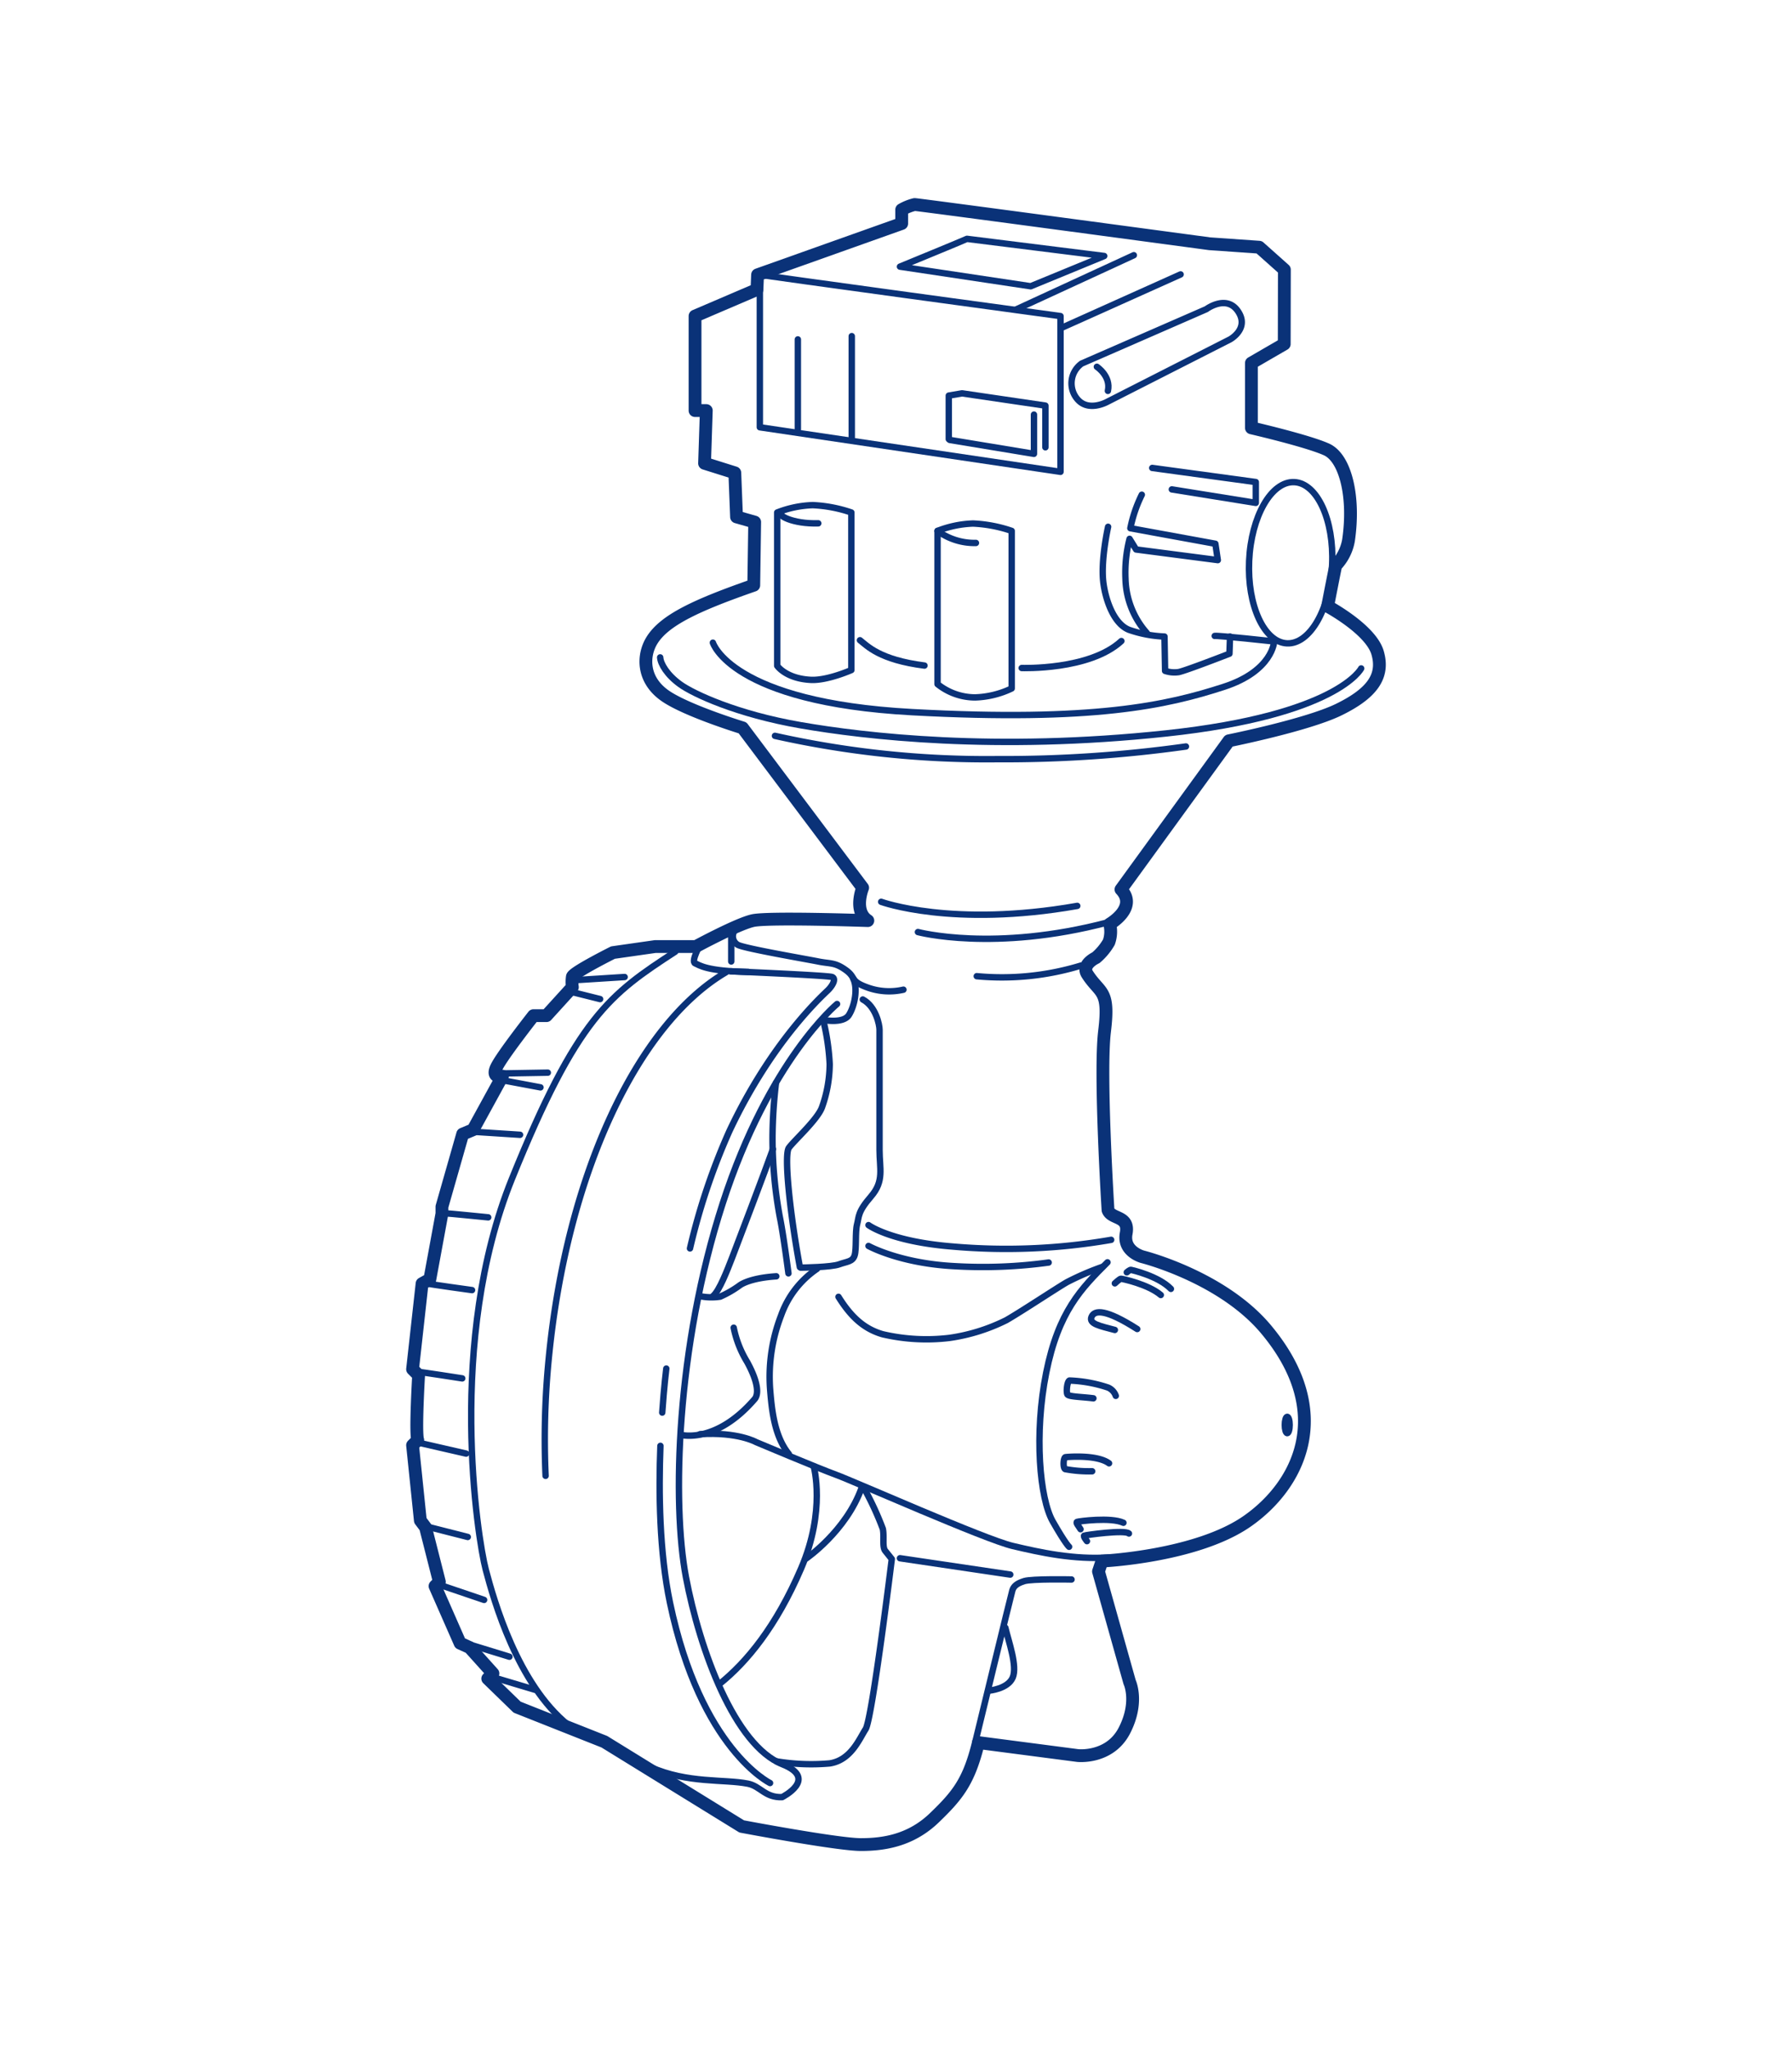 <svg xmlns="http://www.w3.org/2000/svg" viewBox="0 0 280 320"><defs><style>.cls-1,.cls-2{fill:none;stroke:#0a3278;stroke-linecap:round;stroke-linejoin:round;}.cls-2{stroke-width:2px;}</style></defs><g id="Zeichnung"><path class="cls-1" d="M121.088,114.917a151.451,151.451,0,0,0,34.723,3.639,204.7,204.7,0,0,0,29.49-1.979"/><path class="cls-1" d="M103.152,102.662c.064,1.021,1.085,2.745,3.128,4.213,2.086,1.5,8.872,4.659,18.829,6.383s30.319,4.149,57.128,1.276,30.447-10.149,30.447-10.149"/><path class="cls-1" d="M118.95,42.917c-1.628-.127,46.755,6.447,46.755,6.447V73.683l-46.979-6.957V45.311"/><line class="cls-1" x1="165.833" y1="51.215" x2="184.471" y2="42.854"/><path class="cls-1" d="M169.024,56.768c.447-.191,19.468-8.489,19.468-8.489s3.421-2.546,5.17.7C195,51.471,192.194,53,192.194,53l-19.212,9.766s-2.873,1.6-4.6-.383a3.8,3.8,0,0,1,.638-5.617"/><path class="cls-1" d="M171.386,57.279s2.234,1.468,1.723,3.766"/><ellipse class="cls-1" cx="201.661" cy="87.88" rx="12.601" ry="6.491" transform="translate(104.745 285.357) rotate(-87.406)"/><line class="cls-1" x1="158.875" y1="48.279" x2="177.162" y2="39.854"/><polyline class="cls-1" points="180.035 73.077 196.216 75.279 196.216 78.534 183.099 76.428"/><path class="cls-1" d="M189.8,99.311c.478-.1,9.287.862,9.287.862s-.192,4.595-7.851,7.085c-8.881,2.886-20.362,5.489-48.7,3.957s-31.149-10.851-31.149-10.851"/><path class="cls-1" d="M173.141,82.268s-1.195,5.3-.734,8.777c.351,2.649,1.6,6.351,3.99,7.308a19.207,19.207,0,0,0,5.553,1.054l.095,5.361a4.593,4.593,0,0,0,2.107.192c1.053-.192,7.947-2.873,7.947-2.873l.095-2.68"/><path class="cls-1" d="M133.024,104.641s-3.737,1.658-6.319,1.532c-3.925-.192-5.266-2.2-5.266-2.2V80.034a16.729,16.729,0,0,1,5.553-1.149,21.624,21.624,0,0,1,6.032,1.149Z"/><path class="cls-1" d="M158.077,107.513a14.224,14.224,0,0,1-5.712,1.4,9.431,9.431,0,0,1-5.873-2.074V82.907a16.729,16.729,0,0,1,5.553-1.149,21.624,21.624,0,0,1,6.032,1.149Z"/><path class="cls-1" d="M151.088,37.3c-.511.256-10.468,4.341-10.468,4.341l20.425,3.064,11.49-4.724Z"/><path class="cls-1" d="M137.684,140.832s11.106,4.085,30.638.638"/><path class="cls-1" d="M143.428,145.555s11.873,3.192,29.745-1.531"/><path class="cls-1" d="M152.62,152.449A42.255,42.255,0,0,0,168.9,150.79"/><path class="cls-1" d="M178.407,77.258a21.205,21.205,0,0,0-1.787,5.234L189.9,84.917l.383,2.553-12.765-1.659-1.022-1.66a21.346,21.346,0,0,0-.638,6.256,13.213,13.213,0,0,0,3.319,8.425"/><path class="cls-1" d="M130.79,156.789s-10.6,8.681-17.872,31.149-7.915,46.851-5.745,58.341,7.66,26.3,15.064,29.234c5.713,2.266-.032,5.138-.032,5.138-2.681.1-3.376-1.716-5.362-2.106-3.707-.729-9.383,0-15.223-2.586"/><path class="cls-1" d="M103.474,220.6c.292-4.178.635-6.876.635-6.876"/><path class="cls-1" d="M120.322,278.449S109.49,273.2,104.684,250.3c-1.658-7.9-1.776-17.244-1.493-24.509"/><path class="cls-1" d="M107.812,194.96a100.757,100.757,0,0,1,6.127-18.256c6.663-14.186,14.681-21.319,15.447-22.085s1.277-1.787.638-2.042-15.829-.894-15.829-.894"/><path class="cls-1" d="M105.514,148.619C95.3,155.258,90.2,158.832,79.982,184.109S74.62,240.279,75.9,245.13,80.875,263,88.79,269.385"/><line class="cls-1" x1="89.556" y1="153.087" x2="97.599" y2="152.577"/><line class="cls-1" x1="89.173" y1="154.875" x2="93.769" y2="156.024"/><path class="cls-1" d="M78.195,167.641c.383,0,7.4-.128,7.4-.128"/><line class="cls-1" x1="78.322" y1="168.662" x2="84.45" y2="169.811"/><line class="cls-1" x1="73.344" y1="176.704" x2="81.258" y2="177.215"/><path class="cls-1" d="M69.514,189.47c.383,0,6.766.639,6.766.639"/><path class="cls-1" d="M66.833,200.449c.383.128,6.925,1.021,6.925,1.021"/><path class="cls-1" d="M65.3,214.236c.383,0,6.926,1.021,6.926,1.021"/><line class="cls-1" x1="65.046" y1="225.215" x2="72.833" y2="227.002"/><line class="cls-1" x1="66.067" y1="238.236" x2="73.088" y2="240.023"/><line class="cls-1" x1="68.492" y1="247.428" x2="75.641" y2="249.853"/><path class="cls-1" d="M72.322,256.491c.383.128,7.277,2.234,7.277,2.234"/><line class="cls-1" x1="76.79" y1="261.853" x2="83.62" y2="263.896"/><path class="cls-1" d="M109.375,147.566s-1.436,2.585-.766,2.872,1.82,1.245,8.33,1.341"/><path class="cls-1" d="M115.5,144.79a1.528,1.528,0,0,0-.191,2.776c1.148.575,10.627,2.2,12.542,2.585s2.585.1,4.309,1.341.509,1.721,3.542,2.776a9.939,9.939,0,0,0,5.458.287"/><line class="cls-1" x1="114.258" y1="146.321" x2="114.258" y2="150.151"/><path class="cls-1" d="M122.109,79.939c-.893.51,1.788,1.914,5.745,1.787"/><path class="cls-1" d="M146.492,82.907a9.771,9.771,0,0,0,6,1.883"/><path class="cls-1" d="M134.365,99.981c1.149.894,3.063,3.064,10.085,3.958"/><path class="cls-1" d="M159.641,104.322s10.6.382,15.575-4.213"/><path class="cls-1" d="M173.365,243.215c-5.617.383-10.788-.766-15.128-1.787s-24.766-10.085-27.574-11.107-12.511-5.106-12.511-5.106-2.84-1.628-8.777-1.245"/><path class="cls-1" d="M167.428,246.662s-6.191-.128-7.4.255-1.659.83-1.851,1.468-5.808,23.745-5.808,23.745"/><path class="cls-1" d="M135.194,232.747a47.524,47.524,0,0,1,2.745,6c.255,1.276-.128,2.808.383,3.447l1.021,1.276s-3.063,24.958-4.085,26.553-2.3,4.851-5.617,5.362a32.971,32.971,0,0,1-8.3-.319"/><path class="cls-1" d="M127.152,229.045s1.915,6.829-1.979,15.893-8.489,14.617-12.7,18"/><path class="cls-1" d="M106.343,224.066s5.426,1.532,11.554-5.553c.574-.639.766-2.3-1.149-5.809a16.431,16.431,0,0,1-2.107-5.361"/><path class="cls-1" d="M109.407,202.428a9.106,9.106,0,0,0,3.128.064,16.419,16.419,0,0,0,3-1.724s1.356-1.165,5.761-1.452"/><path class="cls-1" d="M125.109,197.96c.32,0,4.788-.064,6-.511s2.107-.383,2.426-1.4.064-3.639.383-4.851.064-1.915,2.17-4.341,1.34-4.34,1.34-7.276V160.811c0-.766-.574-3.639-2.617-4.724"/><path class="cls-1" d="M121.248,169.109a76,76,0,0,0-.543,8.425,67.983,67.983,0,0,0,1.149,12.575c.526,2.488,1.34,8.744,1.34,8.744"/><path class="cls-1" d="M124.982,197.88c-1.612-8.729-2.49-17.537-1.724-18.622s4.468-4.405,5.171-6.32a20.422,20.422,0,0,0,1.212-6.766,36.418,36.418,0,0,0-1.021-6.893s3.128.638,4.021-.766,1.436-4.149.67-5.681"/><path class="cls-1" d="M111.45,202.364c.957-.83,2.17-3.958,2.936-5.936s5.3-13.915,6.383-16.979"/><path class="cls-1" d="M127.663,198.151a14.731,14.731,0,0,0-5.617,7.277,26.527,26.527,0,0,0-1.724,11.425c.255,3.192.638,7.4,2.936,10.213"/><path class="cls-1" d="M125.939,243.406s6.255-4.276,8.681-11.042"/><path class="cls-1" d="M154.535,264.023s2.936-.255,3.7-2.042-.638-5.617-1.149-7.787"/><path class="cls-1" d="M173.045,197.13c-4.085,4.085-7.659,7.659-9.574,17.234s-1.021,19.659,1.021,23.234,2.553,3.957,2.553,3.957"/><line class="cls-1" x1="140.62" y1="243.343" x2="157.854" y2="245.896"/><ellipse class="cls-1" cx="201.13" cy="222.534" rx="0.383" ry="1.277"/><path class="cls-1" d="M135.705,194.577s4.883,2.728,13.5,3.159a75.46,75.46,0,0,0,14.649-.574"/><path class="cls-1" d="M176.061,198.694s.479-.431.671-.383,4.26.957,6.223,2.968"/><path class="cls-1" d="M174.194,200.417s.766-.718.958-.718,4.26.862,6.223,2.537"/><path class="cls-1" d="M174.194,207.694c-2.345-.623-4.117-.958-3.638-2.059s2.25-1.2,7.133,1.915"/><path class="cls-1" d="M170.843,218.369c-1.867-.239-3.877-.239-4.069-.622s-.048-2.011.335-2.154a21.263,21.263,0,0,1,6.032,1.1,2.185,2.185,0,0,1,1.2,1.292"/><path class="cls-1" d="M170.652,229.763a20.525,20.525,0,0,1-4.213-.335c-.383-.192-.287-1.819.048-1.867s4.931-.431,6.8.957"/><path class="cls-1" d="M168.833,238.811c-.288-.479-.814-1.054-.527-1.149s5.266-.766,7.229.143"/><path class="cls-1" d="M169.838,240.678s-.622-.766-.431-.862,6.367-.958,6.99-.335"/><path class="cls-1" d="M85.249,230.474a129.023,129.023,0,0,1,.5-18.395c2.8-28.71,13.86-52.116,27.662-60.231"/><path class="cls-1" d="M135.705,191.321s3.447,2.585,13.213,3.351a95.773,95.773,0,0,0,24.7-1.053"/><path class="cls-1" d="M131.014,202.523c1.915,3.064,3.925,4.979,6.893,5.841a30.138,30.138,0,0,0,10.436.574,29.02,29.02,0,0,0,8.905-2.776c2.489-1.436,7.95-5.063,9.478-5.936a43.288,43.288,0,0,1,5.553-2.394"/><line class="cls-1" x1="124.663" y1="53.002" x2="124.663" y2="67.045"/><line class="cls-1" x1="133.088" y1="52.492" x2="133.088" y2="68.577"/><polyline class="cls-1" points="148.407 68.705 161.556 70.875 161.556 64.747"/><polyline class="cls-1" points="163.343 69.854 163.343 63.343 150.322 61.428 148.248 61.779 148.248 68.577"/></g><g id="Outline"><path class="cls-2" d="M117.919,81.531l-2.835-.809-.27-6.885-4.725-1.485.27-8.234H108.6V49.356l9.676-4.141.095-2.3,22.518-8.009V32.749a7.711,7.711,0,0,1,2.025-.81c.54,0,46.085,6.127,46.085,6.127l7.748.54,3.937,3.509-.022,11.609-5.13,2.97V66.818s8.774,2.025,11.744,3.375,4.428,7.452,3.425,14.214a7.527,7.527,0,0,1-1.979,3.893c-.057.07-1.276,6.383-1.276,6.383s6.714,3.587,7.794,7.231-.81,6.345-6.074,8.91c-4.953,2.413-17.144,4.859-17.144,4.859L175.153,138.9c2.7,2.835-1.755,5.4-1.755,5.4a4.92,4.92,0,0,1-.135,2.835,9.277,9.277,0,0,1-2.025,2.43s-2.31,1.065-1.349,2.565c2.013,3.144,3.509,2.294,2.7,8.909s.54,27.942.54,27.942c.54,1.485,3.375.81,2.835,3.645s2.565,3.644,2.565,3.644,12.418,3.1,19.3,11.339c10.96,13.11,4.994,24.433-2.97,29.967s-22.678,6.21-22.678,6.21l-.54,1.619,4.86,17.279s1.485,3.1-.81,7.559-7.289,3.915-7.289,3.915l-15.524-2.025c-1.485,6.074-3.24,8.234-6.884,11.744s-7.829,4.184-11.474,4.184-18.628-2.834-18.628-2.834L94.431,272,80.8,266.6l-4.589-4.454.81-.81-3.645-4.05-1.485-.675L67.973,247.7l.675-.675-2.159-8.5-.81-1.08L64.464,225.7l.81-.81c-.405-1.079.135-10.124.135-10.124l-.945-.944,1.485-13.364,1.215-.675,1.889-10.259v-1.08l3.24-11.339,1.62-.675,4.589-8.369s-1.754.405-.944-1.35,5.8-8.1,5.8-8.1h2.025l4.049-4.45a5.872,5.872,0,0,1,0-1.619c.135-.675,6.345-3.78,6.345-3.78l6.614-.945h6.344s6.48-3.51,8.91-4.05,17.953,0,17.953,0c-2.3-1.484-.81-5.129-.81-5.129l-18.763-24.973s-8.374-2.558-11.879-4.859c-3.807-2.5-3.78-6.345-2.3-8.774,1.961-3.209,7.019-5.535,15.929-8.64Z"/></g></svg>